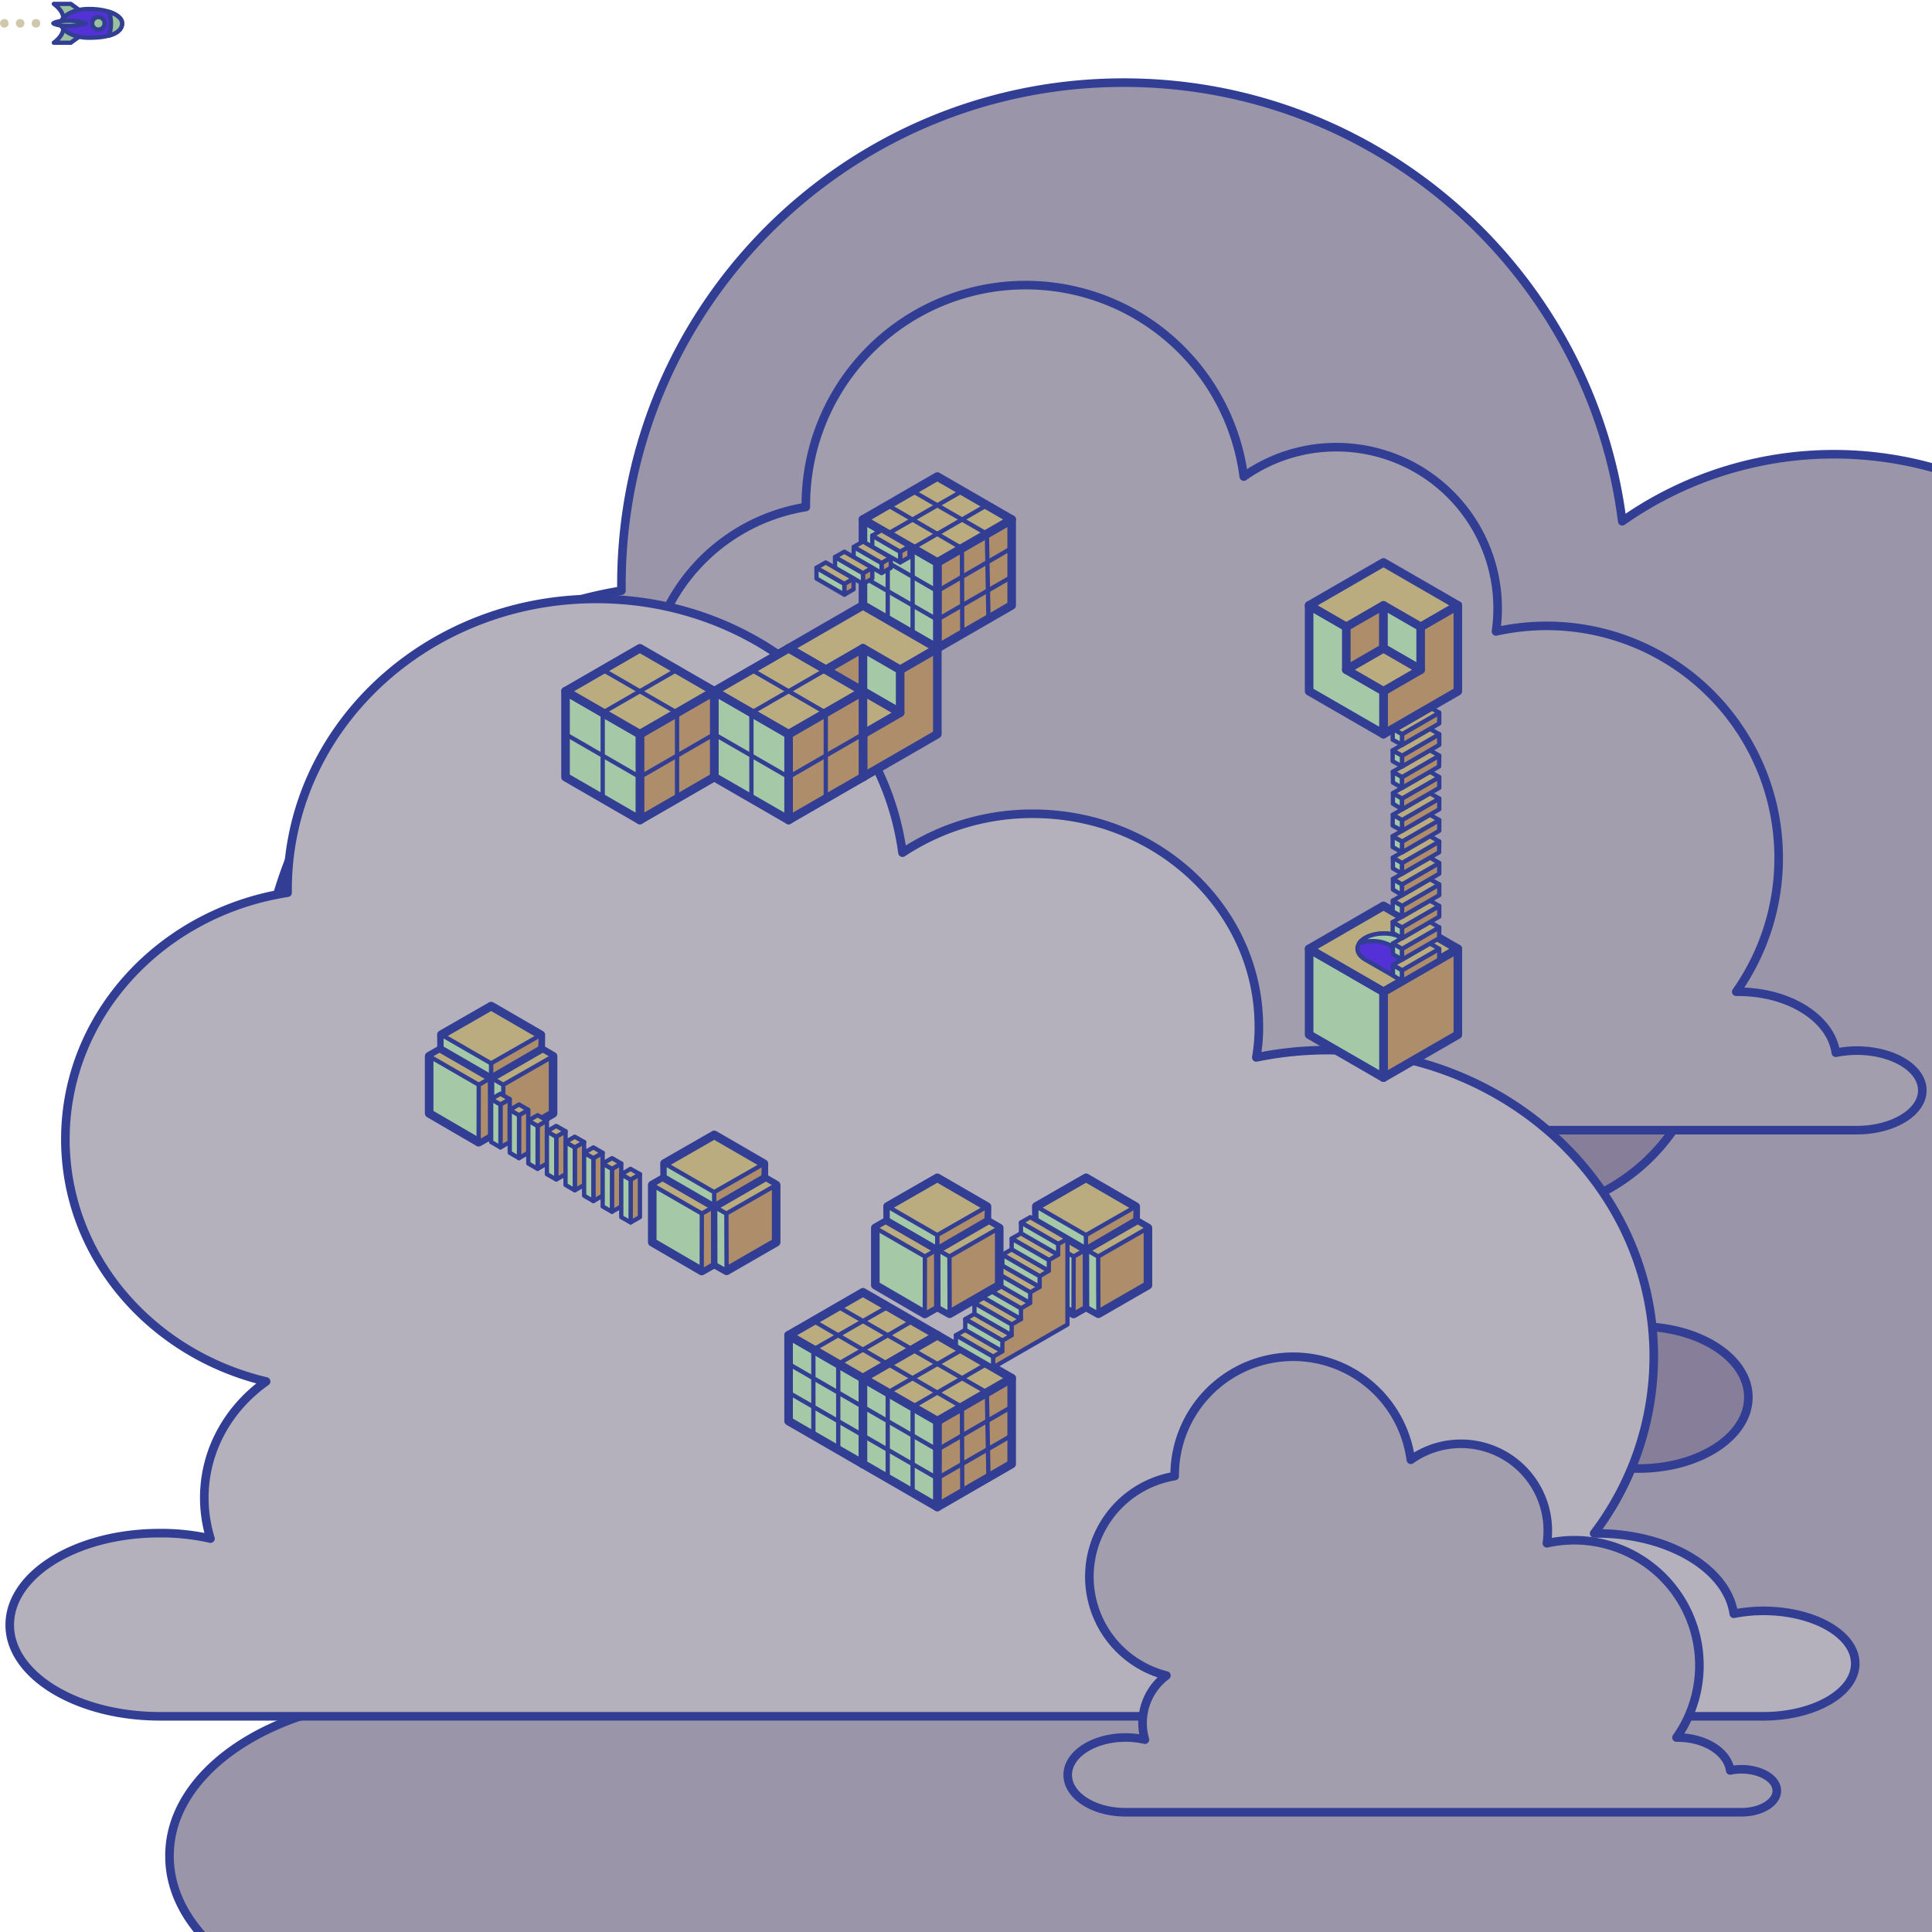 <svg id="svgall" xmlns="http://www.w3.org/2000/svg" xmlns:xlink="http://www.w3.org/1999/xlink" viewBox="0 0 900 900">

    <g class="cloudarea"><g class="cloud0">
          <g id="layer4">
            <path class="clS4 cl10" d="M-141.9,864.65c0,40.73,50.92,73.72,113.79,73.72H1187.66c38.52,0,69.73-18.82,69.73-42.29,0-23.24-31.21-42.28-69.73-42.28A121.42,121.42,0,0,0,1165.3,856c-5.09-36.31-49.58-64.87-103.82-64.87h-2.21a245.31,245.31,0,0,0,45.16-142.34c0-136.58-110.69-247-247.06-247a243.55,243.55,0,0,0-54.23,6A183.57,183.57,0,0,0,804.91,383,171.43,171.43,0,0,0,534.84,242.82C520.23,127.7,421.94,38.49,302.62,38.49c-129.28,0-234,104.71-234,234v2.66C-27,290.85-99.84,373.87-99.84,473.71c0,94.08,64.64,173.11,152.09,195A117.46,117.46,0,0,0,10,795.36a176.23,176.23,0,0,0-38.29-4.21C-91.2,791.15-142.12,824.14-141.9,864.65Z" transform="translate(220.863 0)"></path>
          </g>
          <g id="layer3">
            <path class="clS4 cl09" d="M999.5,617.89a80,80,0,0,0-17.25,1.89,51.75,51.75,0,0,0,2.1-14.85,52.46,52.46,0,0,0-21.13-42.16,90.59,90.59,0,0,0-7.38-177.23v-1.19A105.39,105.39,0,0,0,745.92,371a77.18,77.18,0,0,0-121.6,63.09,82.73,82.73,0,0,0,.79,11.17,109.45,109.45,0,0,0-24.42-2.69,111.22,111.22,0,0,0-90.9,175.33h-1c-24.42,0-44.46,12.86-46.75,29.2a54.55,54.55,0,0,0-10.06-1c-17.35,0-31.4,8.57-31.4,19s14.05,19,31.4,19H999.4c28.31,0,51.23-14.85,51.23-33.19S1027.81,617.89,999.5,617.89Z" transform="translate(-236.177 0)"></path>

          </g>
          <g id="layer2">
            <path class="clS4 cl08" d="M123.15,494.23c0,17.82,22.29,32.24,49.81,32.24h532.1c16.84,0,30.54-8.31,30.54-18.53S722,489.41,705.06,489.41a49.62,49.62,0,0,0-9.76,1C693.09,474.46,673.64,462,649.92,462h-1a108.13,108.13,0,0,0-88.2-170.45A110,110,0,0,0,537,294.15a75.11,75.11,0,0,0-74.24-85.84A74.61,74.61,0,0,0,419.5,222a102.43,102.43,0,0,0-204,13v1.18a88,88,0,0,0-7.14,172.25,51.23,51.23,0,0,0-18.48,55.4,73.62,73.62,0,0,0-16.79-1.9C145.54,461.94,123.21,476.36,123.15,494.23Z" transform="translate(159.891 0)"></path>
            <path class="clS4 cl07" d="M-191.19,757c0,23.38,31.34,42.52,70,42.52H625.66c23.71,0,42.86-11,42.86-24.56s-19.15-24.56-42.86-24.56a71.56,71.56,0,0,0-13.72,1.35c-3.05-21-30.5-37.43-63.7-37.43h-1.35A136.57,136.57,0,0,0,574.67,632c0-78.77-67.93-142.81-151.78-142.81a165.44,165.44,0,0,0-33.38,3.39,81,81,0,0,0,1.19-14.4c0-54.71-47.26-99.1-105.37-99.1a109.73,109.73,0,0,0-60.64,18.13C215.71,330.49,155.4,279,82.05,279,2.61,279-61.77,339.63-61.77,414.34v1.52C-120.55,425-165.27,473-165.27,530.72c0,54.37,39.81,100.11,93.51,112.82-17.45,12.36-28.8,32-28.8,54.2a64.49,64.49,0,0,0,2.88,19,104.19,104.19,0,0,0-23.55-2.54C-160,714.18-191.19,733.32-191.19,757Z" transform="translate(195.726 0)"></path>

          </g>
          <g id="layer1">
            <path class="clS4 cl08" d="M480.37,826.82c0,9.61,12,17.39,26.86,17.39h287c9.08,0,16.47-4.48,16.47-10s-7.36-10-16.47-10a26.28,26.28,0,0,0-5.26.53c-1.19-8.59-11.68-15.32-24.48-15.32h-.52a58.31,58.31,0,0,0-47.57-91.92,59.53,59.53,0,0,0-12.82,1.41A40.46,40.46,0,0,0,640.19,680a55.24,55.24,0,0,0-110,7v.63a47.49,47.49,0,0,0-3.85,92.9,27.62,27.62,0,0,0-10,29.87,39.82,39.82,0,0,0-9.05-1C492.45,809.41,480.4,817.19,480.37,826.82Z" transform="translate(17.015 0)"></path>
          </g>
        </g><animateTransform id="clouldanimation1" xlink:href="#layer1" attributeName="transform" type="translate" values="0;30;0" begin="0s" dur="5.7s" repeatCount="indefinite"></animateTransform><animateTransform id="clouldanimation2" xlink:href="#layer2" attributeName="transform" type="translate" values="0;60;0" begin="0s" dur="5.7s" repeatCount="indefinite"></animateTransform><animateTransform id="clouldanimation3" xlink:href="#layer3" attributeName="transform" type="translate" values="0;80;0" begin="0s" dur="5.7s" repeatCount="indefinite"></animateTransform><animateTransform id="clouldanimation4" xlink:href="#layer4" attributeName="transform" type="translate" values="0;120;0" begin="0s" dur="5.7s" repeatCount="indefinite"></animateTransform></g>
    <g id="layer9" class="cubearea"><g class="gen" transform="translate(400,220)"><g class="p10">
        <g class="show">
          <polygon class="hC4" points="71.28 22 36.64 42 36.64 82 71.28 62 71.28 22"></polygon>
          <polygon class="hB4" points="2 22 2 62 36.64 82 36.64 42 2 22"></polygon>
          <polygon class="hA4" points="71.28 22 36.64 2 2 22 36.64 42 71.28 22"></polygon>
          <polyline class="hP" points="59.73 15.33 25.13 35.35 25.13 75.35"></polyline>
          <polyline class="hP" points="48.27 8.72 13.54 28.66 13.54 68.66"></polyline>
          <polyline class="hP" points="25.03 8.71 59.73 28.66 60.46 68.25"></polyline>
          <polyline class="hP" points="13.56 15.33 48.1 35.39 48.27 75.35"></polyline>
          <polyline class="hP" points="71.28 35.33 36.64 55.38 2 35.33"></polyline>
          <polyline class="hP" points="71.28 48.69 36.64 68.67 1.99 48.69"></polyline>
        </g>
        <g class="hide" visibility="hidden">
          <polygon class="hA" points="36.54 2 25.05 8.73 36.68 15.42 48.3 8.75 36.54 2"></polygon>
          <polygon class="hB" points="25.11 22.05 25.05 8.73 36.68 15.42 36.62 28.71 25.11 22.05"></polygon>
          <polygon class="hC" points="48.19 22.01 48.3 8.75 36.68 15.42 36.62 28.71 48.19 22.01"></polygon>
          <polygon class="hA" points="13.59 15.36 2 22.01 13.52 28.66 25.11 22.05 13.59 15.36"></polygon>
          <polygon class="hB" points="2.02 35.36 2 22.01 13.52 28.66 13.56 42.04 2.02 35.36"></polygon>
          <polygon class="hC" points="25.15 35.3 25.11 22.05 13.52 28.66 13.56 42.04 25.15 35.3"></polygon>
          <polygon class="hA" points="36.67 55.4 25.15 61.97 36.67 68.69 48.33 61.97 36.67 55.4"></polygon>
          <polygon class="hB" points="25.15 75.38 25.15 61.97 36.67 68.69 36.66 81.6 25.15 75.38"></polygon>
          <polygon class="hC" points="48.29 74.87 48.33 61.97 36.67 68.69 36.66 81.6 48.29 74.87"></polygon>
          <polygon class="hA" points="36.62 28.71 25.11 35.33 36.62 41.98 48.08 35.36 36.62 28.71"></polygon>
          <polygon class="hB" points="25.15 48.74 25.11 35.33 36.62 41.98 36.67 55.4 25.15 48.74"></polygon>
          <polygon class="hC" points="48.26 48.62 48.08 35.36 36.62 41.98 36.67 55.4 48.26 48.62"></polygon>
          <polygon class="hA" points="59.71 15.39 48.19 22.01 59.71 28.66 71.16 22.04 59.71 15.39"></polygon>
          <polygon class="hB" points="48.09 35.31 48.19 22.01 59.71 28.66 60 42.03 48.09 35.31"></polygon>
          <polygon class="hC" points="71.34 35.3 71.16 22.04 59.71 28.66 60 42.03 71.34 35.3"></polygon>
          <polygon class="hA" points="60 42.03 48.23 48.7 60.24 55.07 71.2 48.74 60 42.03"></polygon>
          <polygon class="hB" points="48.33 61.97 48.23 48.7 60.24 55.07 60.48 68.28 48.33 61.97"></polygon>
          <polygon class="hC" points="71.38 61.99 71.31 48.72 60.24 55.07 60.48 68.28 71.38 61.99"></polygon>
          <polygon class="hA" points="13.54 42.08 2.03 48.7 13.37 55.26 25.15 48.74 13.54 42.08"></polygon>
          <polygon class="hB" points="2.03 61.61 2.01 48.72 13.37 55.26 13.56 68.69 2.03 61.61"></polygon>
          <polygon class="hC" points="25.15 61.97 25.15 48.74 13.37 55.26 13.56 68.69 25.15 61.97"></polygon>
        </g>

        <polygon class="op0" points="36.64 2 2 22 2 62 36.64 82 71.28 62 71.28 22 36.64 2"></polygon>
      </g></g><g class="ladder gen" transform="translate(365.36,240)"><g class="lA1">
          <g class="show">
            <polygon class="hC" points="53.96 17 58.28 14.51 58.33 19.52 53.98 21.98 53.96 17"></polygon>
            <polygon class="hB" points="40.97 9.5 40.97 14.76 53.98 21.98 53.96 17 40.97 9.5"></polygon>
            <polygon class="hA" points="58.28 14.51 45.3 7 40.97 9.5 53.96 17 58.28 14.51"></polygon>
            <polygon class="hC" points="45.31 22.25 49.61 19.75 49.62 24.5 45.33 26.95 45.31 22.25"></polygon>
            <polygon class="hB" points="32.33 14.77 32.28 19.48 45.33 26.95 45.31 22.25 32.33 14.77"></polygon>
            <polygon class="hA" points="36.66 12.27 49.61 19.75 45.31 22.25 32.33 14.77 36.66 12.27"></polygon>
            <polygon class="hC" points="36.65 27 40.99 24.51 40.99 29.51 36.67 31.98 36.65 27"></polygon>
            <polygon class="hB" points="23.63 19.49 23.63 24.53 36.67 31.98 36.65 27 23.63 19.49"></polygon>
            <polygon class="hA" points="40.99 24.51 36.65 27 23.63 19.49 27.98 17 40.99 24.51"></polygon>
            <polygon class="hC" points="27.97 31.98 32.28 29.52 32.28 34.52 27.97 37.02 27.97 31.98"></polygon>
            <polygon class="hB" points="14.98 24.48 15.01 29.51 27.97 37.02 27.97 31.98 14.98 24.48"></polygon>
            <polygon class="hA" points="19.29 22.02 32.28 29.52 27.97 31.98 14.98 24.48 19.29 22.02"></polygon>
          </g>
          <g class="hide" visibility="hidden">
            <polygon class="hB" points="40.95 9.51 45.27 7.02 45.32 12.03 40.97 14.48 40.95 9.51"></polygon>
            <polygon class="hD" points="45.32 12.03 40.97 14.76 53.98 21.98 58.33 19.52 45.32 12.03"></polygon>
            <polygon class="hC" points="58.28 14.51 45.3 7 45.32 12.03 58.33 19.52 58.28 14.51"></polygon>
            <polygon class="hB" points="32.31 14.64 36.6 12.14 36.62 16.9 32.32 19.35 32.31 14.64"></polygon>
            <polygon class="hD" points="36.62 16.9 32.28 19.48 45.33 26.95 49.62 24.5 36.62 16.9"></polygon>
            <polygon class="hC" points="36.66 12.27 49.61 19.75 49.62 24.5 36.62 16.9 36.66 12.27"></polygon>
            <polygon class="hB" points="23.64 19.5 27.99 17.01 27.99 22.02 23.67 24.49 23.64 19.5"></polygon>
            <polygon class="hD" points="27.99 22.02 23.63 24.53 36.67 31.98 40.99 29.51 27.99 22.02"></polygon>
            <polygon class="hC" points="40.99 24.51 40.99 29.51 27.99 22.02 27.98 17 40.99 24.51"></polygon>
            <polygon class="hB" points="15 24.46 19.31 22 19.31 27 15 29.5 15 24.46"></polygon>
            <polygon class="hD" points="19.31 27 15.01 29.51 27.97 37.02 32.28 34.52 19.31 27"></polygon>
            <polygon class="hC" points="19.29 22.05 32.28 29.55 32.28 34.52 19.31 27 19.29 22.05"></polygon>
          </g>
          <polygon class="op0" points="69.28 20 34.64 0 0 20 34.64 40 69.28 20"></polygon>
        </g></g><g class="gen" transform="translate(365.36,280)"><g class="p6">
        <g class="show">
          <polygon class="hC4" points="71.28 22 36.64 42 36.64 82 71.28 62 71.28 22"></polygon>
          <polygon class="hB4" points="2 22 2 62 36.64 82 36.64 42 2 22"></polygon>
          <polygon class="hA4" points="71.28 22 36.64 2 2 22 36.64 42 71.28 22"></polygon>
          <polygon class="hC4" points="19.32 52 36.64 42 36.64 22 19.32 32 19.32 52"></polygon>
          <polygon class="hB4" points="53.96 52 53.96 32 36.64 22 36.64 42 53.96 52"></polygon>
          <polygon class="hA4" points="19.32 52 36.64 62 53.96 52 36.64 42 19.32 52"></polygon>
        </g>
        <g class="hide" visibility="hidden">
          <polygon class="hB4" points="19.32 52 36.64 42 36.64 22 19.32 32 19.32 52"></polygon>
          <polygon class="hC4" points="53.96 52 53.96 32 36.64 22 36.64 42 53.96 52"></polygon>
          <polygon id="hD" class="hD4" points="19.32 52 36.64 62 53.96 52 36.64 42 19.32 52"></polygon>
        </g>
        <polygon class="op0" points="36.64 2 2 22 2 62 36.64 82 71.28 62 71.28 22 36.64 2"></polygon>
      </g></g><g class="gen" transform="translate(330.72,300)"><g class="p14">
        <g class="show">
          <polygon class="hC4" points="71.28 22 36.64 42 36.64 82 71.28 62 71.28 22"></polygon>
          <polygon class="hB4" points="2 22 2 62 36.64 82 36.64 42 2 22"></polygon>
          <polygon class="hA4" points="71.28 22 36.64 2 2 22 36.64 42 71.28 22"></polygon>
          <polyline class="hP" points="53.96 72 53.96 32 19.32 12"></polyline>
          <polyline class="hP" points="19.32 72 19.32 32 53.96 12"></polyline>
          <polyline class="hP" points="2 42 36.64 62 71.28 42"></polyline>
        </g>
        <g class="hide" visibility="hidden">
          <polygon class="hC4" points="71.28 22 36.64 2 36.64 42 71.28 62 71.28 22"></polygon>
          <polygon class="hB4" points="2 22 2 62 36.64 42 36.64 2 2 22"></polygon>
          <polygon class="hD4" points="71.28 62 36.64 42 2 62 36.64 82 71.28 62"></polygon>
          <polyline class="hP" points="53.96 72 19.32 52 19.32 12"></polyline>
          <polyline class="hP" points="19.32 72 53.96 52 53.96 12"></polyline>
          <polyline class="hP" points="2 42 36.64 22 71.28 42"></polyline>
        </g>
      </g></g><g class="gen" transform="translate(261.44,300)"><g class="p14">
        <g class="show">
          <polygon class="hC4" points="71.28 22 36.64 42 36.64 82 71.28 62 71.28 22"></polygon>
          <polygon class="hB4" points="2 22 2 62 36.64 82 36.64 42 2 22"></polygon>
          <polygon class="hA4" points="71.28 22 36.64 2 2 22 36.64 42 71.28 22"></polygon>
          <polyline class="hP" points="53.96 72 53.96 32 19.32 12"></polyline>
          <polyline class="hP" points="19.32 72 19.32 32 53.96 12"></polyline>
          <polyline class="hP" points="2 42 36.64 62 71.28 42"></polyline>
        </g>
        <g class="hide" visibility="hidden">
          <polygon class="hC4" points="71.28 22 36.64 2 36.64 42 71.28 62 71.28 22"></polygon>
          <polygon class="hB4" points="2 22 2 62 36.64 42 36.64 2 2 22"></polygon>
          <polygon class="hD4" points="71.28 62 36.64 42 2 62 36.64 82 71.28 62"></polygon>
          <polyline class="hP" points="53.96 72 19.32 52 19.32 12"></polyline>
          <polyline class="hP" points="19.32 72 53.96 52 53.96 12"></polyline>
          <polyline class="hP" points="2 42 36.64 22 71.28 42"></polyline>
        </g>
      </g></g><g class="gen" transform="translate(192.16,460)"><g class="p13">

        <g class="show">
          <polygon class="hC4" points="65.48 32.03 59.73 28.7 36.64 42 36.64 68.76 42.39 72 65.48 58.69 65.48 32.03"></polygon>
          <polygon class="hB4" points="7.76 32 7.76 58.67 30.81 72.09 36.64 68.76 36.64 42 13.52 28.7 7.76 32"></polygon>
          <polygon data-name="hB s2" class="hB" points="42.39 72 36.64 68.76 36.64 42 42.29 45.32 42.39 72"></polygon>
          <polygon id="hA_s2" data-name="hA s2" class="hA" points="59.73 28.7 65.48 32.03 42.29 45.32 36.56 42.03 59.73 28.7"></polygon>
          <polygon id="hC_s2" data-name="hC s2" class="hC" points="36.64 42 36.64 68.76 30.81 72.09 30.86 45.32 36.64 42"></polygon>
          <polygon id="hA_s2-2" data-name="hA s2" class="hA" points="7.76 32 13.52 28.7 36.58 42.02 30.86 45.32 7.76 32"></polygon>
          <polygon id="hA" class="hA4" points="59.79 22.08 36.64 8.67 13.47 21.97 13.54 28.66 36.64 42 59.72 28.68 59.79 22.08"></polygon>
          <polygon id="hC_s2-2" data-name="hC s2" class="hC" points="59.79 22.08 36.59 35.35 36.59 42.05 59.56 28.68 59.79 22.08"></polygon>
          <polygon id="hB_s2-2" data-name="hB s2" class="hB" points="36.59 42.05 13.49 28.68 13.49 22.02 36.59 35.35 36.59 42.05"></polygon>
          <polyline class="hP4" points="13.49 28.68 36.59 42.05 59.56 28.68"></polyline>
          <line class="hP4" x1="36.64" y1="68.76" x2="36.59" y2="42.05"></line>
        </g>
        <g class="hide" visibility="hidden">
          <polygon class="hC" points="70.28 34.37 47.09 47.66 47.19 74.33 70.28 61 70.28 34.37"></polygon>
          <polygon class="hB" points="47.17 74.33 41.43 71 41.43 44.33 47.09 47.66 47.17 74.33"></polygon>
          <polygon class="hA" points="64.51 31 70.28 34.37 47.09 47.66 41.44 44.34 64.51 31"></polygon>
          <polygon class="hB" points="1 34.33 1 61 24.09 74.33 24.09 47.66 1 34.33"></polygon>
          <polygon class="hC" points="29.89 44.33 29.81 71 24.09 74.33 24.11 47.65 29.89 44.33"></polygon>
          <polygon class="hA" points="1 34.3 6.75 31.01 29.81 44.32 24.09 47.63 1 34.3"></polygon>
          <polygon class="hA" points="58.84 14.4 35.64 1 12.55 14.33 35.64 27.67 58.84 14.4"></polygon>
          <polygon class="hC" points="58.86 14.4 35.66 27.67 35.66 34.37 58.74 21.02 58.86 14.4"></polygon>
          <polygon class="hB" points="35.66 34.37 12.56 21 12.56 14.33 35.66 27.67 35.66 34.37"></polygon>
        </g>
        <polygon class="op0" points="36.64 2 2 22 2 62 36.64 82 71.28 62 71.28 22 36.64 2"></polygon>
      </g></g><g class="ladder gen" transform="translate(226.8,480)"><g class="lB1">
          <g class="show">
            <polygon class="hC" points="6.33 54.5 6.33 34.5 10.66 32 10.66 52 6.33 54.5"></polygon>
            <polygon class="hB" points="2 32 2 52 6.33 54.5 6.33 34.5 2 32"></polygon>
            <polygon class="hA" points="2 32 6.3 29.52 10.66 32 6.33 34.5 2 32"></polygon>
            <polygon class="hC" points="14.98 39.5 14.98 59.51 19.29 56.98 19.29 37.02 14.98 39.5"></polygon>
            <polygon class="hB" points="10.66 37 10.66 57 14.98 59.51 14.98 39.5 10.66 37"></polygon>
            <polygon class="hA" points="10.66 37 14.99 34.5 19.29 37.02 14.98 39.5 10.66 37"></polygon>
            <polygon class="hC" points="23.65 44.5 23.63 64.49 27.98 62 27.97 42.01 23.65 44.5"></polygon>
            <polygon class="hB" points="19.31 42 19.31 62.02 23.63 64.49 23.65 44.5 19.31 42"></polygon>
            <polygon class="hA" points="19.31 42 23.66 39.5 27.97 42.01 23.65 44.5 19.31 42"></polygon>
            <polygon class="hC" points="32.33 49.51 32.33 69.46 36.67 66.98 36.67 46.98 32.33 49.51"></polygon>
            <polygon class="hB" points="27.97 47.02 27.97 66.98 32.33 69.46 32.33 49.51 27.97 47.02"></polygon>
            <polygon class="hA" points="27.97 47.02 32.28 44.5 36.67 46.98 32.33 49.51 27.97 47.02"></polygon>
          </g>
          <g class="hide" visibility="hidden">
            <polygon class="hC" points="6.33 54.5 6.3 29.52 10.66 32 10.66 52 6.33 54.5"></polygon>
            <polygon class="hB" points="2 32 2 52 6.33 54.5 6.3 29.52 2 32"></polygon>
            <polygon class="hD" points="2 51.99 6.3 49.51 10.66 51.99 6.33 54.49 2 51.99"></polygon>
            <polygon class="hC" points="14.99 34.5 14.98 59.51 19.29 56.98 19.29 37.02 14.99 34.5"></polygon>
            <polygon class="hB" points="10.66 37 10.66 57 14.98 59.51 14.99 34.5 10.66 37"></polygon>
            <polygon class="hD" points="10.69 57.05 15.02 54.55 19.32 57.07 15.01 59.55 10.69 57.05"></polygon>
            <polygon class="hC" points="23.66 39.5 23.63 64.49 27.98 62 27.97 42.01 23.66 39.5"></polygon>
            <polygon class="hB" points="19.31 42 19.31 62.02 23.63 64.49 23.66 39.5 19.31 42"></polygon>
            <polygon class="hD" points="19.33 62 23.68 59.5 27.99 62.01 23.67 64.5 19.33 62"></polygon>
            <polygon class="hC" points="32.28 44.5 32.33 69.46 36.67 66.98 36.67 46.98 32.28 44.5"></polygon>
            <polygon class="hB" points="27.97 47.02 27.97 66.98 32.33 69.46 32.28 44.5 27.97 47.02"></polygon>
            <polygon class="hD" points="27.98 67.01 32.29 64.49 36.68 66.97 32.34 69.51 27.98 67.01"></polygon>
          </g>
          <polygon class="op0" points="0 20 0 60 34.64 80 34.64 40 0 20"></polygon>
        </g></g><g class="ladder gen" transform="translate(261.44,500)"><g class="lB1">
          <g class="show">
            <polygon class="hC" points="6.33 54.5 6.33 34.5 10.66 32 10.66 52 6.33 54.5"></polygon>
            <polygon class="hB" points="2 32 2 52 6.33 54.5 6.33 34.5 2 32"></polygon>
            <polygon class="hA" points="2 32 6.3 29.52 10.66 32 6.33 34.5 2 32"></polygon>
            <polygon class="hC" points="14.98 39.5 14.98 59.51 19.29 56.98 19.29 37.02 14.98 39.5"></polygon>
            <polygon class="hB" points="10.66 37 10.66 57 14.98 59.51 14.98 39.5 10.66 37"></polygon>
            <polygon class="hA" points="10.66 37 14.99 34.5 19.29 37.02 14.98 39.5 10.66 37"></polygon>
            <polygon class="hC" points="23.65 44.5 23.63 64.49 27.98 62 27.97 42.01 23.65 44.5"></polygon>
            <polygon class="hB" points="19.31 42 19.31 62.02 23.63 64.49 23.65 44.5 19.31 42"></polygon>
            <polygon class="hA" points="19.31 42 23.66 39.5 27.97 42.01 23.65 44.5 19.31 42"></polygon>
            <polygon class="hC" points="32.33 49.51 32.33 69.46 36.67 66.98 36.67 46.98 32.33 49.51"></polygon>
            <polygon class="hB" points="27.97 47.02 27.97 66.98 32.33 69.46 32.33 49.51 27.97 47.02"></polygon>
            <polygon class="hA" points="27.97 47.02 32.28 44.5 36.67 46.98 32.33 49.51 27.97 47.02"></polygon>
          </g>
          <g class="hide" visibility="hidden">
            <polygon class="hC" points="6.33 54.5 6.3 29.52 10.66 32 10.66 52 6.33 54.5"></polygon>
            <polygon class="hB" points="2 32 2 52 6.33 54.5 6.3 29.52 2 32"></polygon>
            <polygon class="hD" points="2 51.99 6.3 49.51 10.66 51.99 6.33 54.49 2 51.99"></polygon>
            <polygon class="hC" points="14.99 34.5 14.98 59.51 19.29 56.98 19.29 37.02 14.99 34.5"></polygon>
            <polygon class="hB" points="10.66 37 10.66 57 14.98 59.51 14.99 34.5 10.66 37"></polygon>
            <polygon class="hD" points="10.69 57.05 15.02 54.55 19.32 57.07 15.01 59.55 10.69 57.05"></polygon>
            <polygon class="hC" points="23.66 39.5 23.63 64.49 27.98 62 27.97 42.01 23.66 39.5"></polygon>
            <polygon class="hB" points="19.31 42 19.31 62.02 23.63 64.49 23.66 39.5 19.31 42"></polygon>
            <polygon class="hD" points="19.33 62 23.68 59.5 27.99 62.01 23.67 64.5 19.33 62"></polygon>
            <polygon class="hC" points="32.28 44.5 32.33 69.46 36.67 66.98 36.67 46.98 32.28 44.5"></polygon>
            <polygon class="hB" points="27.97 47.02 27.97 66.98 32.33 69.46 32.28 44.5 27.97 47.02"></polygon>
            <polygon class="hD" points="27.98 67.01 32.29 64.49 36.68 66.97 32.34 69.51 27.98 67.01"></polygon>
          </g>
          <polygon class="op0" points="0 20 0 60 34.64 80 34.64 40 0 20"></polygon>
        </g></g><g class="gen" transform="translate(296.08,520)"><g class="p13">

        <g class="show">
          <polygon class="hC4" points="65.48 32.03 59.73 28.7 36.64 42 36.64 68.76 42.39 72 65.48 58.69 65.48 32.03"></polygon>
          <polygon class="hB4" points="7.76 32 7.76 58.67 30.81 72.09 36.64 68.76 36.64 42 13.52 28.7 7.76 32"></polygon>
          <polygon data-name="hB s2" class="hB" points="42.39 72 36.64 68.76 36.64 42 42.29 45.32 42.39 72"></polygon>
          <polygon id="hA_s2" data-name="hA s2" class="hA" points="59.73 28.7 65.48 32.03 42.29 45.32 36.56 42.03 59.73 28.7"></polygon>
          <polygon id="hC_s2" data-name="hC s2" class="hC" points="36.64 42 36.64 68.76 30.81 72.09 30.86 45.32 36.64 42"></polygon>
          <polygon id="hA_s2-2" data-name="hA s2" class="hA" points="7.76 32 13.52 28.7 36.58 42.02 30.86 45.32 7.76 32"></polygon>
          <polygon id="hA" class="hA4" points="59.79 22.08 36.64 8.67 13.47 21.97 13.54 28.66 36.64 42 59.72 28.68 59.79 22.08"></polygon>
          <polygon id="hC_s2-2" data-name="hC s2" class="hC" points="59.79 22.08 36.59 35.35 36.59 42.05 59.56 28.68 59.79 22.08"></polygon>
          <polygon id="hB_s2-2" data-name="hB s2" class="hB" points="36.59 42.05 13.49 28.68 13.49 22.02 36.59 35.35 36.59 42.05"></polygon>
          <polyline class="hP4" points="13.49 28.68 36.59 42.05 59.56 28.68"></polyline>
          <line class="hP4" x1="36.64" y1="68.76" x2="36.59" y2="42.05"></line>
        </g>
        <g class="hide" visibility="hidden">
          <polygon class="hC" points="70.28 34.37 47.09 47.66 47.19 74.33 70.28 61 70.28 34.37"></polygon>
          <polygon class="hB" points="47.17 74.33 41.43 71 41.43 44.33 47.09 47.66 47.17 74.33"></polygon>
          <polygon class="hA" points="64.51 31 70.28 34.37 47.09 47.66 41.44 44.34 64.51 31"></polygon>
          <polygon class="hB" points="1 34.33 1 61 24.09 74.33 24.09 47.66 1 34.33"></polygon>
          <polygon class="hC" points="29.89 44.33 29.81 71 24.09 74.33 24.11 47.65 29.89 44.33"></polygon>
          <polygon class="hA" points="1 34.3 6.75 31.01 29.81 44.32 24.09 47.63 1 34.3"></polygon>
          <polygon class="hA" points="58.84 14.4 35.64 1 12.55 14.33 35.64 27.67 58.84 14.4"></polygon>
          <polygon class="hC" points="58.86 14.4 35.66 27.67 35.66 34.37 58.74 21.02 58.86 14.4"></polygon>
          <polygon class="hB" points="35.66 34.37 12.56 21 12.56 14.33 35.66 27.67 35.66 34.37"></polygon>
        </g>
        <polygon class="op0" points="36.64 2 2 22 2 62 36.64 82 71.28 62 71.28 22 36.64 2"></polygon>
      </g></g><g class="door gen" transform="translate(607.84,420)"><g class="dD">
        <g class="show">
          <polygon class="hC4" points="71.28 22 36.64 42 36.64 82 71.28 62 71.28 22"></polygon>
          <polygon class="hB4" points="2 22 2 62 36.64 82 36.64 42 2 22"></polygon>
          <polygon class="hA4" points="71.28 22 36.64 2 2 22 36.64 42 71.28 22"></polygon>
        </g>
        <g class="hide" visibility="hidden">
          <polygon class="hB4" points="2 22 2 62 36.64 42 36.64 2 2 22"></polygon>
          <polygon class="hD4" points="71.28 62 36.64 42 2 62 36.64 82 71.28 62"></polygon>
          <polygon class="hC4" points="71.28 22 36.64 2 36.64 42 71.28 62 71.28 22"></polygon>
        </g>
      </g><g class="dA2">
          <g class="show">
            <path class="hblk" d="M27.87,19.94c0-3.91,5.48-7.08,12.25-7.08a17.66,17.66,0,0,1,8.67,2.08h0l0,0,17.29,10-17.31,10-17.1-9.85-.23-.14h0C29.25,23.65,27.87,21.89,27.87,19.94Z" transform="translate(-3.36 2)"></path>
            <path class="hB" d="M43.37,18.49h0a17.66,17.66,0,0,0-8.67-2.08,19.7,19.7,0,0,0-5.94.89c1.81-2.6,6.21-4.44,11.36-4.44a17.66,17.66,0,0,1,8.67,2.08h0l0,0,17.29,10-5.78,3.34L43.4,18.5Z" transform="translate(-3.36 2)"></path>
          </g>
          <g class="hide" visibility="hidden">

            <path class="hblk" d="M27.81,60.06c0,3.91,5.48,7.07,12.25,7.07a17.55,17.55,0,0,0,8.67-2.08h0L66,55.06l-17.31-10-17.1,9.86-.23.13h0C29.19,56.35,27.81,58.1,27.81,60.06Z" transform="translate(-3.36 2)"></path>
            <path class="hB" d="M43.31,61.5h0a17.55,17.55,0,0,1-8.67,2.08,19.39,19.39,0,0,1-5.94-.89c1.81,2.6,6.21,4.44,11.36,4.44a17.55,17.55,0,0,0,8.67-2.08h0L66,55.06l-5.78-3.33L43.34,61.49Z" transform="translate(-3.36 2)"></path>


          </g>
        </g></g><g class="ladder gen" transform="translate(607.84,380)"><g class="lC1">
          <g class="show">
            <polygon class="hB" points="41.04 69.46 45.3 72 45.3 77 41.04 74.39 41.04 69.46"></polygon>
            <polygon class="hC" points="45.3 77 62.62 67 62.62 62 45.3 72 45.3 77"></polygon>
            <polygon class="hA" points="41.04 69.46 58.29 59.5 62.62 62 45.3 72 41.04 69.46"></polygon>
            <polygon class="hB" points="40.99 59.49 45.3 62 45.3 67 41.05 64.55 40.99 59.49"></polygon>
            <polygon class="hC" points="45.3 67 45.3 62 62.62 52 62.54 57.05 45.3 67"></polygon>
            <polygon class="hA" points="40.99 59.49 58.29 49.5 62.62 52 45.3 62 40.99 59.49"></polygon>
            <polygon class="hB" points="40.91 49.53 45.33 52.02 45.33 57.05 40.91 54.6 40.91 49.53"></polygon>
            <polygon class="hC" points="45.33 57.05 45.33 52.02 62.62 42.02 62.62 47 45.33 57.05"></polygon>
            <polygon class="hA" points="45.33 52.02 40.91 49.53 58.33 39.56 62.62 42.02 45.33 52.02"></polygon>
            <polygon class="hB" points="40.99 39.53 45.33 41.98 45.33 46.98 40.91 44.6 40.99 39.53"></polygon>
            <polygon class="hC" points="45.33 46.98 45.33 41.98 62.62 32 62.62 37 45.33 46.98"></polygon>
            <polygon class="hA" points="45.33 41.98 40.99 39.53 58.33 29.56 62.62 32 45.33 41.98"></polygon>
          </g>
          <g class="hide" visibility="hidden">
            <polygon class="hD" points="45.3 77 62.62 67 62.62 62 41.04 74.39 45.3 77"></polygon>
            <polygon class="hA" points="41.04 69.46 58.29 59.5 62.62 62 41.04 74.39 41.04 69.46"></polygon>
            <polygon class="hB" points="58.32 59.48 62.59 62.02 62.59 67.02 58.32 64.41 58.32 59.48"></polygon>
            <polygon class="hD" points="45.3 67 41.05 64.55 62.62 52 62.54 57.05 45.3 67"></polygon>
            <polygon class="hA" points="40.99 59.53 58.29 49.5 62.62 52 41.05 64.55 40.99 59.53"></polygon>
            <polygon class="hB" points="58.3 49.49 62.61 52.01 62.61 57.01 58.36 54.55 58.3 49.49"></polygon>
            <polygon class="hD" points="45.31 57.05 40.91 54.6 62.61 42.02 62.61 47 45.31 57.05"></polygon>
            <polygon class="hA" points="40.91 54.6 40.91 49.53 58.33 39.56 62.62 42.02 40.91 54.6"></polygon>
            <polygon class="hB" points="58.19 39.52 62.61 42.01 62.61 47.04 58.19 44.59 58.19 39.52"></polygon>
            <polygon class="hD" points="45.33 46.98 40.91 44.6 62.62 32 62.62 37 45.33 46.98"></polygon>
            <polygon class="hA" points="40.91 44.6 40.99 39.53 58.33 29.56 62.62 32 40.91 44.6"></polygon>
            <polygon class="hB" points="58.27 29.56 62.61 32.01 62.61 37.01 58.19 34.63 58.27 29.56"></polygon>
          </g>
          <polygon class="op0" points="69.28 20 34.64 40 34.64 80 69.28 60 69.28 20"></polygon>
        </g></g><g class="ladder gen" transform="translate(607.84,340)"><g class="lC1">
          <g class="show">
            <polygon class="hB" points="41.04 69.46 45.3 72 45.3 77 41.04 74.39 41.04 69.46"></polygon>
            <polygon class="hC" points="45.3 77 62.62 67 62.62 62 45.3 72 45.3 77"></polygon>
            <polygon class="hA" points="41.04 69.46 58.29 59.5 62.62 62 45.3 72 41.04 69.46"></polygon>
            <polygon class="hB" points="40.99 59.49 45.3 62 45.3 67 41.05 64.55 40.99 59.49"></polygon>
            <polygon class="hC" points="45.3 67 45.3 62 62.62 52 62.54 57.05 45.3 67"></polygon>
            <polygon class="hA" points="40.99 59.49 58.29 49.5 62.62 52 45.3 62 40.99 59.49"></polygon>
            <polygon class="hB" points="40.91 49.53 45.33 52.02 45.33 57.05 40.91 54.6 40.91 49.53"></polygon>
            <polygon class="hC" points="45.33 57.05 45.33 52.02 62.62 42.02 62.62 47 45.33 57.05"></polygon>
            <polygon class="hA" points="45.33 52.02 40.91 49.53 58.33 39.56 62.62 42.02 45.33 52.02"></polygon>
            <polygon class="hB" points="40.99 39.53 45.33 41.98 45.33 46.98 40.91 44.6 40.99 39.53"></polygon>
            <polygon class="hC" points="45.33 46.98 45.33 41.98 62.62 32 62.62 37 45.33 46.98"></polygon>
            <polygon class="hA" points="45.33 41.98 40.99 39.53 58.33 29.56 62.62 32 45.33 41.98"></polygon>
          </g>
          <g class="hide" visibility="hidden">
            <polygon class="hD" points="45.3 77 62.62 67 62.62 62 41.04 74.39 45.3 77"></polygon>
            <polygon class="hA" points="41.04 69.46 58.29 59.5 62.62 62 41.04 74.39 41.04 69.46"></polygon>
            <polygon class="hB" points="58.32 59.48 62.59 62.02 62.59 67.02 58.32 64.41 58.32 59.48"></polygon>
            <polygon class="hD" points="45.3 67 41.05 64.55 62.62 52 62.54 57.05 45.3 67"></polygon>
            <polygon class="hA" points="40.99 59.53 58.29 49.5 62.62 52 41.05 64.55 40.99 59.53"></polygon>
            <polygon class="hB" points="58.3 49.49 62.61 52.01 62.61 57.01 58.36 54.55 58.3 49.49"></polygon>
            <polygon class="hD" points="45.31 57.05 40.91 54.6 62.61 42.02 62.61 47 45.31 57.05"></polygon>
            <polygon class="hA" points="40.91 54.6 40.91 49.53 58.33 39.56 62.62 42.02 40.91 54.6"></polygon>
            <polygon class="hB" points="58.19 39.52 62.61 42.01 62.61 47.04 58.19 44.59 58.19 39.52"></polygon>
            <polygon class="hD" points="45.33 46.98 40.91 44.6 62.62 32 62.62 37 45.33 46.98"></polygon>
            <polygon class="hA" points="40.91 44.6 40.99 39.53 58.33 29.56 62.62 32 40.91 44.6"></polygon>
            <polygon class="hB" points="58.27 29.56 62.61 32.01 62.61 37.01 58.19 34.63 58.27 29.56"></polygon>
          </g>
          <polygon class="op0" points="69.28 20 34.64 40 34.64 80 69.28 60 69.28 20"></polygon>
        </g></g><g class="ladder gen" transform="translate(607.84,300)"><g class="lC1">
          <g class="show">
            <polygon class="hB" points="41.04 69.46 45.3 72 45.3 77 41.04 74.39 41.04 69.46"></polygon>
            <polygon class="hC" points="45.3 77 62.62 67 62.62 62 45.3 72 45.3 77"></polygon>
            <polygon class="hA" points="41.04 69.46 58.29 59.5 62.62 62 45.3 72 41.04 69.46"></polygon>
            <polygon class="hB" points="40.99 59.49 45.3 62 45.3 67 41.05 64.55 40.99 59.49"></polygon>
            <polygon class="hC" points="45.3 67 45.3 62 62.62 52 62.54 57.05 45.3 67"></polygon>
            <polygon class="hA" points="40.99 59.49 58.29 49.5 62.62 52 45.3 62 40.99 59.49"></polygon>
            <polygon class="hB" points="40.91 49.53 45.33 52.02 45.33 57.05 40.91 54.6 40.91 49.53"></polygon>
            <polygon class="hC" points="45.33 57.05 45.33 52.02 62.62 42.02 62.62 47 45.33 57.05"></polygon>
            <polygon class="hA" points="45.33 52.02 40.91 49.53 58.33 39.56 62.62 42.02 45.33 52.02"></polygon>
            <polygon class="hB" points="40.99 39.53 45.33 41.98 45.33 46.98 40.91 44.6 40.99 39.53"></polygon>
            <polygon class="hC" points="45.33 46.98 45.33 41.98 62.62 32 62.62 37 45.33 46.98"></polygon>
            <polygon class="hA" points="45.33 41.98 40.99 39.53 58.33 29.56 62.62 32 45.33 41.98"></polygon>
          </g>
          <g class="hide" visibility="hidden">
            <polygon class="hD" points="45.3 77 62.62 67 62.62 62 41.04 74.39 45.3 77"></polygon>
            <polygon class="hA" points="41.04 69.46 58.29 59.5 62.62 62 41.04 74.39 41.04 69.46"></polygon>
            <polygon class="hB" points="58.32 59.48 62.59 62.02 62.59 67.02 58.32 64.41 58.32 59.48"></polygon>
            <polygon class="hD" points="45.3 67 41.05 64.55 62.62 52 62.54 57.05 45.3 67"></polygon>
            <polygon class="hA" points="40.99 59.53 58.29 49.5 62.62 52 41.05 64.55 40.99 59.53"></polygon>
            <polygon class="hB" points="58.3 49.49 62.61 52.01 62.61 57.01 58.36 54.55 58.3 49.49"></polygon>
            <polygon class="hD" points="45.31 57.05 40.91 54.6 62.61 42.02 62.61 47 45.31 57.05"></polygon>
            <polygon class="hA" points="40.91 54.6 40.91 49.53 58.33 39.56 62.62 42.02 40.91 54.6"></polygon>
            <polygon class="hB" points="58.19 39.52 62.61 42.01 62.61 47.04 58.19 44.59 58.19 39.52"></polygon>
            <polygon class="hD" points="45.33 46.98 40.91 44.6 62.62 32 62.62 37 45.33 46.98"></polygon>
            <polygon class="hA" points="40.91 44.6 40.99 39.53 58.33 29.56 62.62 32 40.91 44.6"></polygon>
            <polygon class="hB" points="58.27 29.56 62.61 32.01 62.61 37.01 58.19 34.63 58.27 29.56"></polygon>
          </g>
          <polygon class="op0" points="69.28 20 34.64 40 34.64 80 69.28 60 69.28 20"></polygon>
        </g></g><g class="gen" transform="translate(607.84,260)"><g class="p6">
        <g class="show">
          <polygon class="hC4" points="71.28 22 36.64 42 36.64 82 71.28 62 71.28 22"></polygon>
          <polygon class="hB4" points="2 22 2 62 36.64 82 36.64 42 2 22"></polygon>
          <polygon class="hA4" points="71.28 22 36.64 2 2 22 36.64 42 71.28 22"></polygon>
          <polygon class="hC4" points="19.32 52 36.64 42 36.64 22 19.32 32 19.32 52"></polygon>
          <polygon class="hB4" points="53.96 52 53.96 32 36.64 22 36.64 42 53.96 52"></polygon>
          <polygon class="hA4" points="19.32 52 36.64 62 53.96 52 36.64 42 19.32 52"></polygon>
        </g>
        <g class="hide" visibility="hidden">
          <polygon class="hB4" points="19.32 52 36.64 42 36.64 22 19.32 32 19.32 52"></polygon>
          <polygon class="hC4" points="53.96 52 53.96 32 36.64 22 36.64 42 53.96 52"></polygon>
          <polygon id="hD" class="hD4" points="19.32 52 36.64 62 53.96 52 36.64 42 19.32 52"></polygon>
        </g>
        <polygon class="op0" points="36.64 2 2 22 2 62 36.64 82 71.28 62 71.28 22 36.64 2"></polygon>
      </g></g><g class="gen" transform="translate(365.36,600)"><g class="p10">
        <g class="show">
          <polygon class="hC4" points="71.28 22 36.64 42 36.64 82 71.28 62 71.28 22"></polygon>
          <polygon class="hB4" points="2 22 2 62 36.64 82 36.64 42 2 22"></polygon>
          <polygon class="hA4" points="71.28 22 36.64 2 2 22 36.64 42 71.28 22"></polygon>
          <polyline class="hP" points="59.73 15.33 25.13 35.35 25.13 75.35"></polyline>
          <polyline class="hP" points="48.27 8.72 13.54 28.66 13.54 68.66"></polyline>
          <polyline class="hP" points="25.03 8.71 59.73 28.66 60.46 68.25"></polyline>
          <polyline class="hP" points="13.56 15.33 48.1 35.39 48.27 75.35"></polyline>
          <polyline class="hP" points="71.28 35.33 36.64 55.38 2 35.33"></polyline>
          <polyline class="hP" points="71.28 48.69 36.64 68.67 1.99 48.69"></polyline>
        </g>
        <g class="hide" visibility="hidden">
          <polygon class="hA" points="36.54 2 25.05 8.73 36.68 15.42 48.3 8.75 36.54 2"></polygon>
          <polygon class="hB" points="25.11 22.05 25.05 8.73 36.68 15.42 36.62 28.71 25.11 22.05"></polygon>
          <polygon class="hC" points="48.19 22.01 48.3 8.75 36.68 15.42 36.62 28.71 48.19 22.01"></polygon>
          <polygon class="hA" points="13.59 15.36 2 22.01 13.52 28.66 25.11 22.05 13.59 15.36"></polygon>
          <polygon class="hB" points="2.02 35.36 2 22.01 13.52 28.66 13.56 42.04 2.02 35.36"></polygon>
          <polygon class="hC" points="25.15 35.3 25.11 22.05 13.52 28.66 13.56 42.04 25.15 35.3"></polygon>
          <polygon class="hA" points="36.67 55.4 25.15 61.97 36.67 68.69 48.33 61.97 36.67 55.4"></polygon>
          <polygon class="hB" points="25.15 75.38 25.15 61.97 36.67 68.69 36.66 81.6 25.15 75.38"></polygon>
          <polygon class="hC" points="48.29 74.87 48.33 61.97 36.67 68.69 36.66 81.6 48.29 74.87"></polygon>
          <polygon class="hA" points="36.62 28.71 25.11 35.33 36.62 41.98 48.08 35.36 36.62 28.71"></polygon>
          <polygon class="hB" points="25.15 48.74 25.11 35.33 36.62 41.98 36.67 55.4 25.15 48.74"></polygon>
          <polygon class="hC" points="48.26 48.62 48.08 35.36 36.62 41.98 36.67 55.4 48.26 48.62"></polygon>
          <polygon class="hA" points="59.71 15.39 48.19 22.01 59.71 28.66 71.16 22.04 59.71 15.39"></polygon>
          <polygon class="hB" points="48.09 35.31 48.19 22.01 59.71 28.66 60 42.03 48.09 35.31"></polygon>
          <polygon class="hC" points="71.34 35.3 71.16 22.04 59.71 28.66 60 42.03 71.34 35.3"></polygon>
          <polygon class="hA" points="60 42.03 48.23 48.7 60.24 55.07 71.2 48.74 60 42.03"></polygon>
          <polygon class="hB" points="48.33 61.97 48.23 48.7 60.24 55.07 60.48 68.28 48.33 61.97"></polygon>
          <polygon class="hC" points="71.38 61.99 71.31 48.72 60.24 55.07 60.48 68.28 71.38 61.99"></polygon>
          <polygon class="hA" points="13.54 42.08 2.03 48.7 13.37 55.26 25.15 48.74 13.54 42.08"></polygon>
          <polygon class="hB" points="2.03 61.61 2.01 48.72 13.37 55.26 13.56 68.69 2.03 61.61"></polygon>
          <polygon class="hC" points="25.15 61.97 25.15 48.74 13.37 55.26 13.56 68.69 25.15 61.97"></polygon>
        </g>

        <polygon class="op0" points="36.64 2 2 22 2 62 36.64 82 71.28 62 71.28 22 36.64 2"></polygon>
      </g></g><g class="gen" transform="translate(400,620)"><g class="p10">
        <g class="show">
          <polygon class="hC4" points="71.28 22 36.64 42 36.64 82 71.28 62 71.28 22"></polygon>
          <polygon class="hB4" points="2 22 2 62 36.64 82 36.64 42 2 22"></polygon>
          <polygon class="hA4" points="71.28 22 36.64 2 2 22 36.64 42 71.28 22"></polygon>
          <polyline class="hP" points="59.73 15.33 25.13 35.35 25.13 75.35"></polyline>
          <polyline class="hP" points="48.27 8.72 13.54 28.66 13.54 68.66"></polyline>
          <polyline class="hP" points="25.03 8.71 59.73 28.66 60.46 68.25"></polyline>
          <polyline class="hP" points="13.56 15.33 48.1 35.39 48.27 75.35"></polyline>
          <polyline class="hP" points="71.28 35.33 36.64 55.38 2 35.33"></polyline>
          <polyline class="hP" points="71.28 48.69 36.64 68.67 1.99 48.69"></polyline>
        </g>
        <g class="hide" visibility="hidden">
          <polygon class="hA" points="36.54 2 25.05 8.73 36.68 15.42 48.3 8.75 36.54 2"></polygon>
          <polygon class="hB" points="25.11 22.05 25.05 8.73 36.68 15.42 36.62 28.71 25.11 22.05"></polygon>
          <polygon class="hC" points="48.19 22.01 48.3 8.75 36.68 15.42 36.62 28.71 48.19 22.01"></polygon>
          <polygon class="hA" points="13.59 15.36 2 22.01 13.52 28.66 25.11 22.05 13.59 15.36"></polygon>
          <polygon class="hB" points="2.02 35.36 2 22.01 13.52 28.66 13.56 42.04 2.02 35.36"></polygon>
          <polygon class="hC" points="25.15 35.3 25.11 22.05 13.52 28.66 13.56 42.04 25.15 35.3"></polygon>
          <polygon class="hA" points="36.67 55.4 25.15 61.97 36.67 68.69 48.33 61.97 36.67 55.4"></polygon>
          <polygon class="hB" points="25.15 75.38 25.15 61.97 36.67 68.69 36.66 81.6 25.15 75.38"></polygon>
          <polygon class="hC" points="48.29 74.87 48.33 61.97 36.67 68.69 36.66 81.6 48.29 74.87"></polygon>
          <polygon class="hA" points="36.62 28.71 25.11 35.33 36.62 41.98 48.08 35.36 36.62 28.71"></polygon>
          <polygon class="hB" points="25.15 48.74 25.11 35.33 36.62 41.98 36.67 55.4 25.15 48.74"></polygon>
          <polygon class="hC" points="48.26 48.62 48.08 35.36 36.62 41.98 36.67 55.4 48.26 48.62"></polygon>
          <polygon class="hA" points="59.71 15.39 48.19 22.01 59.71 28.66 71.16 22.04 59.71 15.39"></polygon>
          <polygon class="hB" points="48.09 35.31 48.19 22.01 59.71 28.66 60 42.03 48.09 35.31"></polygon>
          <polygon class="hC" points="71.34 35.3 71.16 22.04 59.71 28.66 60 42.03 71.34 35.3"></polygon>
          <polygon class="hA" points="60 42.03 48.23 48.7 60.24 55.07 71.2 48.74 60 42.03"></polygon>
          <polygon class="hB" points="48.33 61.97 48.23 48.7 60.24 55.07 60.48 68.28 48.33 61.97"></polygon>
          <polygon class="hC" points="71.38 61.99 71.31 48.72 60.24 55.07 60.48 68.28 71.38 61.99"></polygon>
          <polygon class="hA" points="13.54 42.08 2.03 48.7 13.37 55.26 25.15 48.74 13.54 42.08"></polygon>
          <polygon class="hB" points="2.03 61.61 2.01 48.72 13.37 55.26 13.56 68.69 2.03 61.61"></polygon>
          <polygon class="hC" points="25.15 61.97 25.15 48.74 13.37 55.26 13.56 68.69 25.15 61.97"></polygon>
        </g>

        <polygon class="op0" points="36.64 2 2 22 2 62 36.64 82 71.28 62 71.28 22 36.64 2"></polygon>
      </g></g><g class="gen" transform="translate(469.28,540)"><g class="p13">

        <g class="show">
          <polygon class="hC4" points="65.48 32.03 59.73 28.7 36.64 42 36.64 68.76 42.39 72 65.48 58.69 65.48 32.03"></polygon>
          <polygon class="hB4" points="7.76 32 7.76 58.67 30.81 72.09 36.64 68.76 36.64 42 13.52 28.7 7.76 32"></polygon>
          <polygon data-name="hB s2" class="hB" points="42.39 72 36.64 68.76 36.64 42 42.29 45.32 42.39 72"></polygon>
          <polygon id="hA_s2" data-name="hA s2" class="hA" points="59.73 28.7 65.48 32.03 42.29 45.32 36.56 42.03 59.73 28.7"></polygon>
          <polygon id="hC_s2" data-name="hC s2" class="hC" points="36.64 42 36.64 68.76 30.81 72.09 30.86 45.32 36.64 42"></polygon>
          <polygon id="hA_s2-2" data-name="hA s2" class="hA" points="7.76 32 13.52 28.7 36.58 42.02 30.86 45.32 7.76 32"></polygon>
          <polygon id="hA" class="hA4" points="59.79 22.08 36.64 8.67 13.47 21.97 13.54 28.66 36.64 42 59.72 28.68 59.79 22.08"></polygon>
          <polygon id="hC_s2-2" data-name="hC s2" class="hC" points="59.79 22.08 36.59 35.35 36.59 42.05 59.56 28.68 59.79 22.08"></polygon>
          <polygon id="hB_s2-2" data-name="hB s2" class="hB" points="36.59 42.05 13.49 28.68 13.49 22.02 36.59 35.35 36.59 42.05"></polygon>
          <polyline class="hP4" points="13.49 28.68 36.59 42.05 59.56 28.68"></polyline>
          <line class="hP4" x1="36.64" y1="68.76" x2="36.59" y2="42.05"></line>
        </g>
        <g class="hide" visibility="hidden">
          <polygon class="hC" points="70.28 34.37 47.09 47.66 47.19 74.33 70.28 61 70.28 34.37"></polygon>
          <polygon class="hB" points="47.17 74.33 41.43 71 41.43 44.33 47.09 47.66 47.17 74.33"></polygon>
          <polygon class="hA" points="64.51 31 70.28 34.37 47.09 47.66 41.44 44.34 64.51 31"></polygon>
          <polygon class="hB" points="1 34.33 1 61 24.09 74.33 24.09 47.66 1 34.33"></polygon>
          <polygon class="hC" points="29.89 44.33 29.81 71 24.09 74.33 24.11 47.65 29.89 44.33"></polygon>
          <polygon class="hA" points="1 34.3 6.75 31.01 29.81 44.32 24.09 47.63 1 34.3"></polygon>
          <polygon class="hA" points="58.84 14.4 35.64 1 12.55 14.33 35.64 27.67 58.84 14.4"></polygon>
          <polygon class="hC" points="58.86 14.4 35.66 27.67 35.66 34.37 58.74 21.02 58.86 14.4"></polygon>
          <polygon class="hB" points="35.66 34.37 12.56 21 12.56 14.33 35.66 27.67 35.66 34.37"></polygon>
        </g>
        <polygon class="op0" points="36.64 2 2 22 2 62 36.64 82 71.28 62 71.28 22 36.64 2"></polygon>
      </g></g><g class="stair gen" transform="translate(434.64,560)"><g class="stab">
        <g class="show">
          <polyline class="hC" points="62.62 17 62.62 57.03 27.98 77 27.97 72.09 58.28 19.48 62.62 17"></polyline>
          <polygon class="hA" points="62.62 17 45.3 7 40.97 9.5 58.29 19.5 62.62 17"></polygon>
          <polygon class="hA" points="40.97 14.5 58.27 24.49 53.98 27 36.64 17 40.97 14.5"></polygon>
          <polygon class="hA" points="36.64 22 53.91 31.99 49.66 34.52 32.29 24.49 36.64 22"></polygon>
          <polygon class="hA" points="49.66 39.5 32.29 29.54 27.98 32 45.3 42.02 49.66 39.5"></polygon>
          <polygon class="hA" points="45.22 47 27.98 37 23.64 39.51 40.96 49.49 45.22 47"></polygon>
          <polygon class="hA" points="23.64 44.51 40.97 54.49 36.63 57.01 19.29 47.02 23.64 44.51"></polygon>
          <polygon class="hA" points="19.29 52.05 36.63 62.01 32.33 64.53 15.01 54.51 19.29 52.05"></polygon>
          <polygon class="hA" points="15.01 59.51 32.27 69.5 27.97 71.99 10.65 62.01 15.01 59.51"></polygon>
          <polygon class="hB" points="40.97 14.5 40.97 9.5 58.29 19.5 58.27 24.49 40.97 14.5"></polygon>
          <polygon class="hB" points="36.64 17 53.98 27 53.91 31.99 36.64 22 36.64 17"></polygon>
          <polygon class="hB" points="32.29 24.49 49.66 34.52 49.66 39.5 32.29 29.54 32.29 24.49"></polygon>
          <polygon class="hB" points="27.98 32 45.3 42.02 45.22 47 27.98 37 27.98 32"></polygon>
          <polygon class="hB" points="23.64 39.51 40.96 49.49 40.97 54.49 23.64 44.51 23.64 39.51"></polygon>
          <polygon class="hB" points="19.29 47.02 36.63 57.01 36.63 62.01 19.29 52.05 19.29 47.02"></polygon>
          <polygon class="hB" points="15.01 54.51 32.33 64.53 32.27 69.5 15.01 59.51 15.01 54.51"></polygon>
          <polygon class="hB" points="10.65 62.01 27.97 71.99 27.98 77 10.66 67 10.65 62.01"></polygon>
        </g>
        <g class="hide" visibility="hidden">
          <polyline class="hB" points="10.64 67 10.64 26.97 45.28 7 45.3 11.91 14.99 64.53 10.64 67"></polyline>
          <polygon class="hC" points="32.29 69.5 32.29 74.5 14.97 64.5 14.99 59.51 32.29 69.5"></polygon>
          <polygon class="hC" points="36.62 67 19.28 57 19.35 52.01 36.62 62 36.62 67"></polygon>
          <polygon class="hC" points="40.98 59.51 23.6 49.48 23.6 44.5 40.98 54.46 40.98 59.51"></polygon>
          <polygon class="hC" points="45.28 52 27.96 41.98 28.04 37 45.28 47 45.28 52"></polygon>
          <polygon class="hC" points="49.63 44.49 32.31 34.51 32.29 29.51 49.63 39.49 49.63 44.49"></polygon>
          <polygon class="hC" points="53.97 36.98 36.64 26.99 36.64 21.99 53.97 31.95 53.97 36.98"></polygon>
          <polygon class="hC" points="58.25 29.49 40.93 19.47 40.99 14.5 58.25 24.49 58.25 29.49"></polygon>
          <polygon class="hC" points="62.62 21.99 45.3 12.01 45.28 7 62.6 17 62.62 21.99"></polygon>

          <polygon class="hD" points="10.64 67 27.96 77 32.29 74.5 14.97 64.5 10.64 67"></polygon>
          <polygon class="hD" points="32.29 69.5 14.99 59.51 19.28 57 36.62 67 32.29 69.5"></polygon>
          <polygon class="hD" points="36.62 62 19.35 52.01 23.6 49.48 40.98 59.51 36.62 62"></polygon>
          <polygon class="hD" points="23.6 44.5 40.98 54.46 45.28 52 27.96 41.98 23.6 44.5"></polygon>
          <polygon class="hD" points="28.04 37 45.28 47 49.63 44.49 32.31 34.51 28.04 37"></polygon>
          <polygon class="hD" points="49.63 39.49 32.29 29.51 36.64 26.99 53.97 36.98 49.63 39.49"></polygon>
          <polygon class="hD" points="53.97 31.95 36.64 21.99 40.93 19.47 58.25 29.49 53.97 31.95"></polygon>
          <polygon class="hD" points="58.25 24.49 40.99 14.5 45.3 12.01 62.62 21.99 58.25 24.49"></polygon>
        </g>
        <polygon class="op0" points="36.64 2 2 22 2 62 36.64 82 71.28 62 71.28 22 36.64 2"></polygon>
      </g></g><g class="gen" transform="translate(400,540)"><g class="p13">

        <g class="show">
          <polygon class="hC4" points="65.48 32.03 59.73 28.7 36.64 42 36.64 68.76 42.39 72 65.48 58.69 65.48 32.03"></polygon>
          <polygon class="hB4" points="7.76 32 7.76 58.67 30.81 72.09 36.64 68.76 36.64 42 13.52 28.7 7.76 32"></polygon>
          <polygon data-name="hB s2" class="hB" points="42.39 72 36.64 68.76 36.64 42 42.29 45.32 42.39 72"></polygon>
          <polygon id="hA_s2" data-name="hA s2" class="hA" points="59.73 28.7 65.48 32.03 42.29 45.32 36.56 42.03 59.73 28.7"></polygon>
          <polygon id="hC_s2" data-name="hC s2" class="hC" points="36.64 42 36.64 68.76 30.81 72.09 30.86 45.32 36.64 42"></polygon>
          <polygon id="hA_s2-2" data-name="hA s2" class="hA" points="7.76 32 13.52 28.7 36.58 42.02 30.86 45.32 7.76 32"></polygon>
          <polygon id="hA" class="hA4" points="59.79 22.08 36.64 8.67 13.47 21.97 13.54 28.66 36.64 42 59.72 28.68 59.79 22.08"></polygon>
          <polygon id="hC_s2-2" data-name="hC s2" class="hC" points="59.79 22.08 36.59 35.35 36.59 42.05 59.56 28.68 59.79 22.08"></polygon>
          <polygon id="hB_s2-2" data-name="hB s2" class="hB" points="36.59 42.05 13.49 28.68 13.49 22.02 36.59 35.35 36.59 42.05"></polygon>
          <polyline class="hP4" points="13.49 28.68 36.59 42.05 59.56 28.68"></polyline>
          <line class="hP4" x1="36.64" y1="68.76" x2="36.59" y2="42.05"></line>
        </g>
        <g class="hide" visibility="hidden">
          <polygon class="hC" points="70.28 34.37 47.09 47.66 47.19 74.33 70.28 61 70.28 34.37"></polygon>
          <polygon class="hB" points="47.17 74.33 41.43 71 41.43 44.33 47.09 47.66 47.17 74.33"></polygon>
          <polygon class="hA" points="64.51 31 70.28 34.37 47.09 47.66 41.44 44.34 64.51 31"></polygon>
          <polygon class="hB" points="1 34.33 1 61 24.09 74.33 24.09 47.66 1 34.33"></polygon>
          <polygon class="hC" points="29.89 44.33 29.81 71 24.09 74.33 24.11 47.65 29.89 44.33"></polygon>
          <polygon class="hA" points="1 34.3 6.75 31.01 29.81 44.32 24.09 47.63 1 34.3"></polygon>
          <polygon class="hA" points="58.84 14.4 35.64 1 12.55 14.33 35.64 27.67 58.84 14.4"></polygon>
          <polygon class="hC" points="58.86 14.4 35.66 27.67 35.66 34.37 58.74 21.02 58.86 14.4"></polygon>
          <polygon class="hB" points="35.66 34.37 12.56 21 12.56 14.33 35.66 27.67 35.66 34.37"></polygon>
        </g>
        <polygon class="op0" points="36.64 2 2 22 2 62 36.64 82 71.28 62 71.28 22 36.64 2"></polygon>
      </g></g><animateTransform id="clouldanimation9" xlink:href="#layer9" attributeName="transform" type="translate" values="0;-40;0" begin="0s" dur="5.7s" repeatCount="indefinite"></animateTransform></g>
    <g class="shootingarea"><g class="s s-0 xs">
        <g transform="translate(1.55 -31.42)">
          <path class="hR" d="M23.53,51.33h7.89l5.52-4c0-2.77-4.26-5-9.52-5C27.42,42.28,30.16,46.3,23.53,51.33Z"></path>

          <path class="hR" d="M23.53,33.23h7.89l5.52,4c0,2.78-4.26,5-9.52,5C27.42,42.28,30.16,38.25,23.53,33.23Z"></path>
          <path class="hW" d="M55.34,42.28c0-3.83-6.82-6.68-15.43-6.68s-13.17,4.17-13.17,6.68S31.3,49,39.91,49C50.7,49,55.34,46.11,55.34,42.28Z"></path>
          <path class="hR" d="M38.43,42.28A25.45,25.45,0,0,0,30,41.07c-5.26,0-6.7,1.21-6.7,1.21s1.44,1.2,6.7,1.2A25.64,25.64,0,0,0,38.43,42.28Z"></path>
          <circle class="hR" cx="21.96" cy="10.05" r="2.91" transform="translate(22.33 32.23)"></circle>
          <path class="hR" d="M49.23,48c4.21-1.17,6.11-3.23,6.11-5.68,0-2.24-2.33-4.14-6-5.34a18.11,18.11,0,0,1,.8,5.34A17.84,17.84,0,0,1,49.23,48Z"></path>
        </g>
        <g clas="...">
          <circle class="hDOT" cx="16.77" cy="10.86" r="1.02">
            <animate attributeName="stroke-opacity" dur="1s" repeatCount="indefinite" values="1;1;1;0;0;0;0"></animate>
          </circle>
          <circle class="hDOT" cx="9.39" cy="10.86" r="1.02">
            <animate attributeName="stroke-opacity" dur="1s" repeatCount="indefinite" values="0;1;1;1;0;0;0"></animate>
          </circle>
          <circle class="hDOT" cx="2.02" cy="10.86" r="1.02">
            <animate attributeName="stroke-opacity" dur="1s" repeatCount="indefinite" values="0;0;1;1;1;0;0"></animate>
          </circle>
        </g>
      </g></g>
  <style>
    .s-0{
      animation-duration:33s;
      animation-name:particleAnimation0;
      transform: rotate(16deg);}
    @keyframes particleAnimation0{
      from { transform: translate(-60px,65px) rotate(16deg);}
      to { transform: translate(960px,371px) rotate(16deg);}
    }</style><style>body,html{height:100vh;margin:0;position:relative;width:100vw}#svgbox{margin:0}#svgbox,#svgsky{z-index:0}#svgall,#svgbox,#svgsky{height:100%;left:0;position:absolute;top:0;width:100%}#svgall{z-index:1}#bg{height:100%;left:0;position:absolute;top:0;width:100%}.s{animation-iteration-count:infinite;animation-timing-function:linear}.hA4,.hB4,.hC4,.hD4{stroke:#323e94;stroke-linecap:round;stroke-linejoin:round;stroke-width:4px}.hC4{fill:#ae8d6b}.hB4{fill:#a5c8a7}.hA4{fill:#baac7e}.hD4{fill:#9b2ebf}.hA,.hB,.hC,.hD{stroke:#323e94;stroke-linecap:round;stroke-linejoin:round;stroke-width:2px}.hC{fill:#ae8d6b}.hB{fill:#a5c8a7}.hA{fill:#baac7e}.hD{fill:#9b2ebf}.hAsh,.hBsh,.hCsh,.hblk{stroke:#323e94;stroke-linecap:round;stroke-linejoin:round;stroke-width:2px}.hAsh{fill:#8f54a3}.hBsh{fill:#a66cb9}.hCsh{fill:#7e4391}.hblk{fill:#5431d6}.hP{stroke:#323e94;stroke-linecap:round;stroke-linejoin:round;stroke-width:2px}.hP,.hP4{fill:none}.hP4{stroke:#323e94;stroke-linecap:round;stroke-linejoin:round;stroke-width:3px}svg{background:linear-gradient(#bcb396,#484494)}.none{fill:none}.op0{fill:#fff;fill-opacity:0}.ppl,.pplstork,.ppr{stroke:#323e94}.ppl{fill:#5431d6}.ppr{fill:#d0c7ac}.ppl,.ppr{stroke-linecap:square}.pplstork,.ppr,ppl{stroke-linejoin:round}.pplstork{fill:none;stroke-linecap:round}.ppl,.pplstork,.ppr{stroke-width:2px}.hHOUS1,.hHOUS2,.hHOUS3,.hHOUS4,.hHOUS5{stroke:#323e94;stroke-linejoin:round;stroke-width:2px;stroke-linecap:round}.hHOUS1{fill:#5431d6}.hHOUS2{fill:none}.hHOUS3{fill:#baac7e}.hHOUS4{fill:#5431d6}.hHOUS5{fill:#ae8d6b}.hASTR1,.hASTR3,.hASTR4{stroke:#323e94;stroke-linecap:round;stroke-linejoin:round;stroke-width:2px}.hASTR1{fill:#ae8d6b}.hASTR3{fill:#baac7e}.hASTR4{fill:#5431d6}.hR{fill:#9ac09d}.hR,.hW{stroke:#323e94;stroke-linejoin:round;stroke-linecap:round;stroke-width:2px}.hW{fill:#5431d6}.hSIN{fill:none;stroke:#d0c7ac;stroke-linejoin:round;stroke-linecap:round;stroke-width:2px}.hTRAN1,.hTRAN2,.hTRAN3{stroke:#323e94;stroke-linecap:round;stroke-linejoin:round;stroke-width:2px}.hTRAN3{fill:#a5c8a7}.hDOT,.hTRAN1{fill:none}.hDOT{stroke:#d0c7ac;stroke-linejoin:round;stroke-width:2px}.hHUM1{fill:#6167a9}.hHUM1,.hHUM2{stroke:#323e94;stroke-linejoin:round;stroke-width:2px}.hEYE1,.hHUM2{fill:#d0c7ac}.hEYE1{stroke:#323e94;stroke-linecap:round;stroke-linejoin:round;stroke-width:2px}.hEYE2{fill:#2844a6}.hEV1{fill:#d0c7ac}.hEV1,.hEV2,.hEV3{stroke:#323e94;stroke-linecap:round;stroke-linejoin:round;stroke-width:2px}.hEV2{fill:#6167a9}.hEV3{fill:#2844a6}.fpatal{fill:#d0c7ac}.fFLOW1,.fFLOW2,.fFLOW3,.fFLOW4{stroke:#323e94;stroke-linecap:round;stroke-linejoin:round;stroke-width:2px}.fFLOW1{fill:#c67d2e}.fFLOW2{fill:#d0c7ac}.fFLOW3{fill:#a5c8a7}.fFLOW4{fill:none}.hRAT1{fill:#d0c7ac;stroke-width:2px;stroke:#2844a6;stroke-linejoin:round}.hRAT2{fill:#2844a6}.hRAT3{fill:#eaebde}.hANS{fill:#baac7e;stroke:none}.hS2{fill:none;stroke-width:2px;stroke:#2844a6;stroke-linejoin:round;stroke-linecap:round}.hHAM1{fill:#ae8d6b;stroke:#756068;stroke-linecap:round;stroke-linejoin:round;stroke-width:2px}.hHAM2{fill:#d0c7ac}.hHAM3{fill:#231f20}.hHAM4{fill:#ffbbce}.hHAM5{fill:#d9ccb9;fill-opacity:.2;stroke:#323e94;stroke-width:2px}.clS4{stroke:#323e94;stroke-linecap:round;stroke-linejoin:round;stroke-width:4px}.cl01{fill:#a021f1}.cl02{fill:#aa21f1}.cl03{fill:#9621f1}.cl04{fill:#8821f1}.cl05{fill:#8321f1}.cl06{fill:#7a738b}.cl07{fill:#b4b1bd}.cl08{fill:#a39eae}.cl09{fill:#877f9a}.cl10{fill:#9b95aa}.star{animation:color-change 1s infinite}@keyframes color-change{0%{fill:#ae8d6b}50%{fill:#a5c8a7}to{fill:#baac7e}}</style></svg>